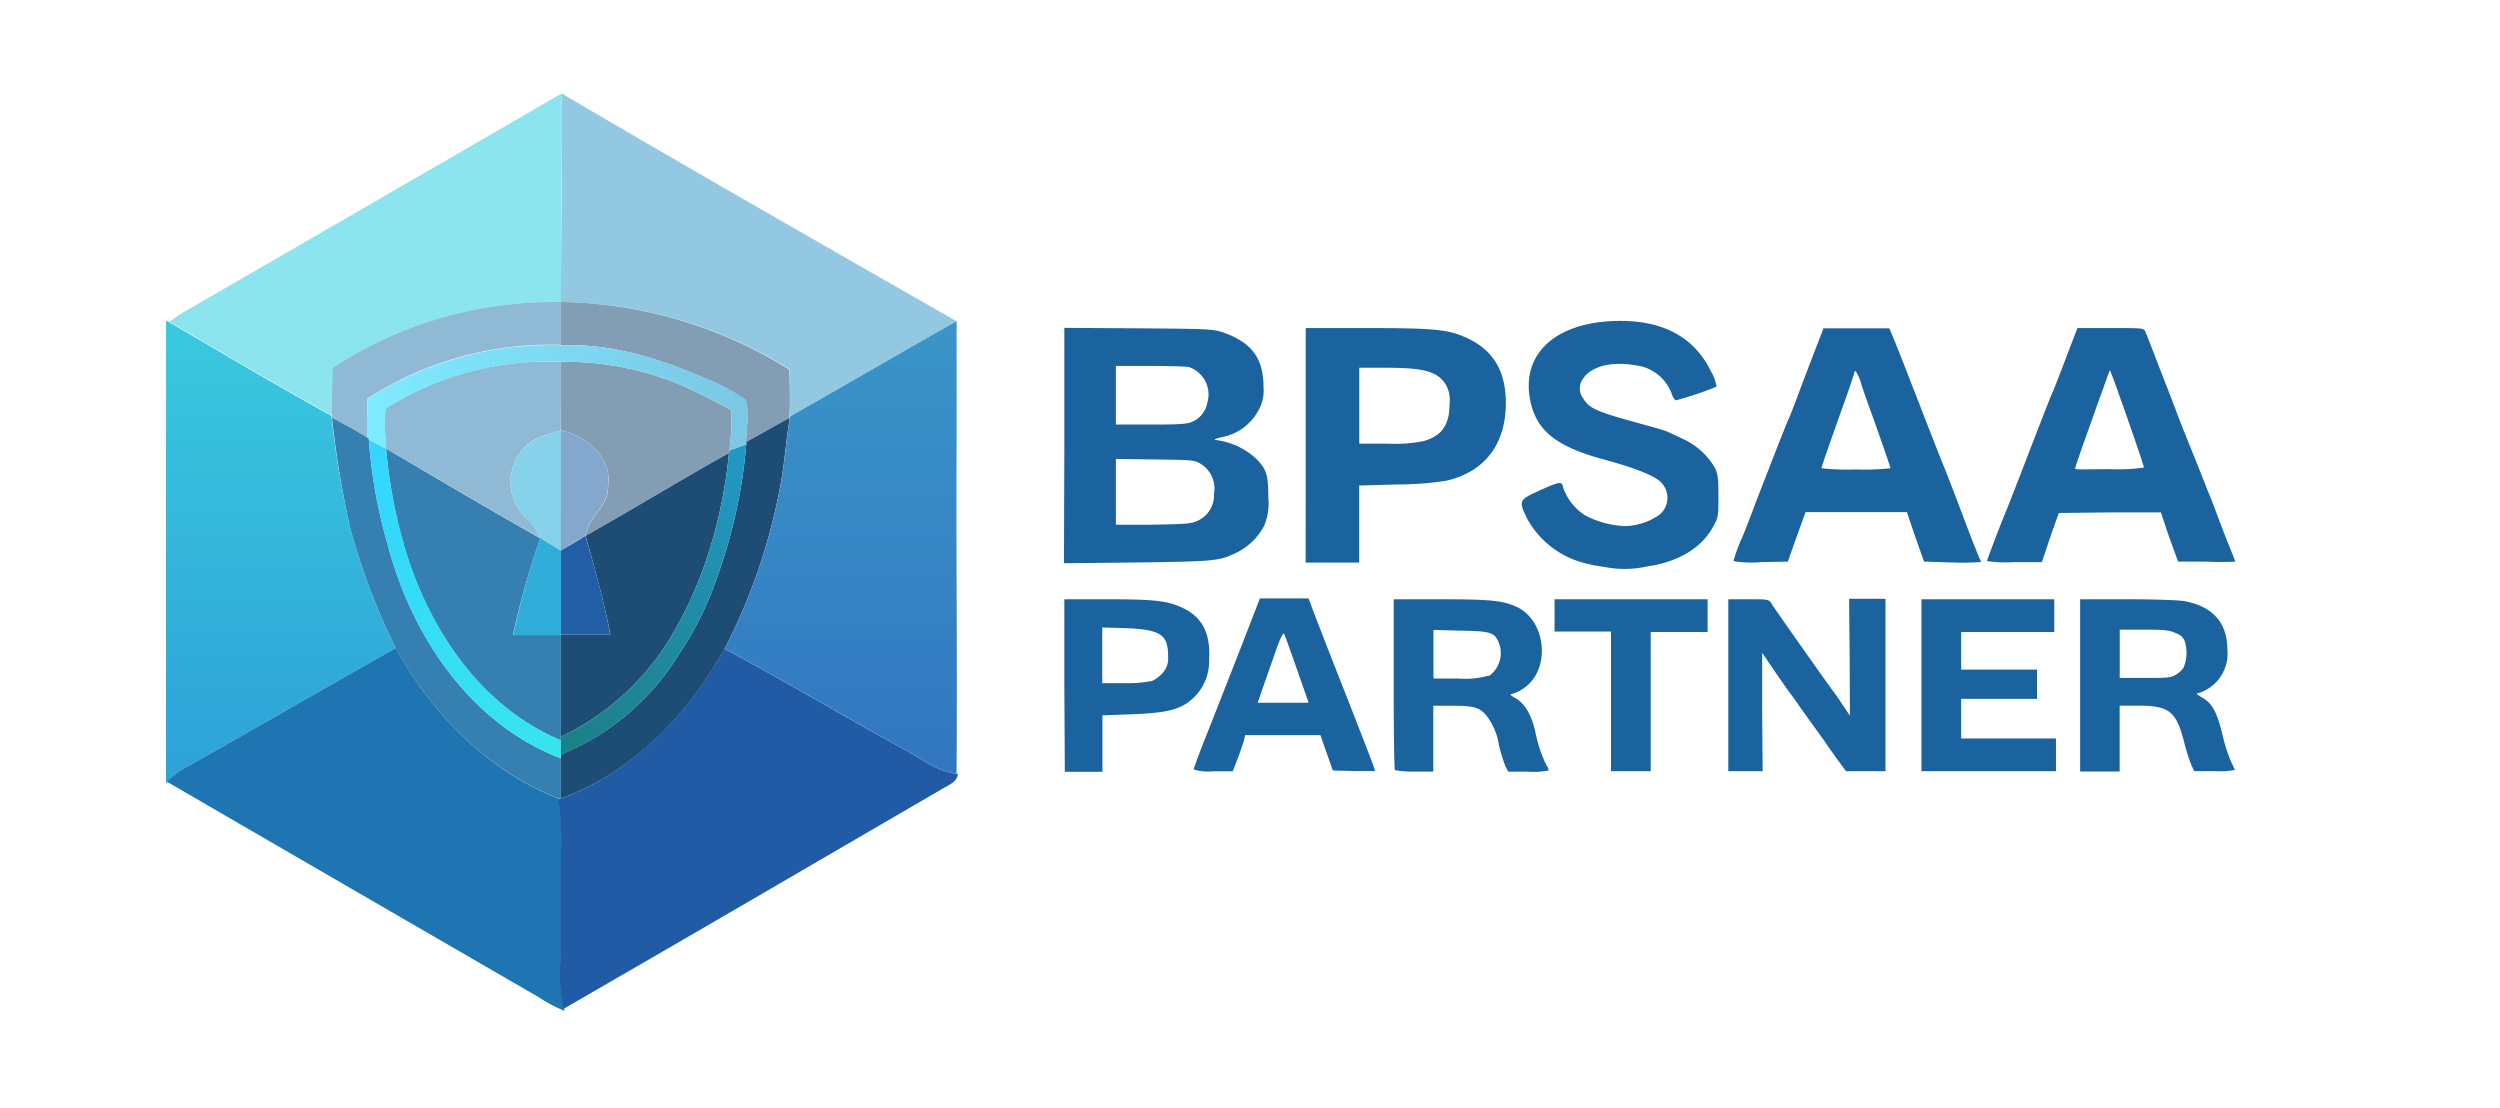 <svg height="1108" width="2500" xmlns="http://www.w3.org/2000/svg" viewBox="-2.865 -9.931 236.242 117.78"><linearGradient id="a" gradientUnits="userSpaceOnUse" x1="61.11" x2="22.42" y1="32.56" y2="32.56"><stop offset="0" stop-color="#7bc8e5"/><stop offset="1" stop-color="#7eeaff"/></linearGradient><linearGradient id="b" gradientUnits="userSpaceOnUse" x1="71.74" x2="71.74" y1="25.06" y2="71.37"><stop offset="0" stop-color="#3a95c8"/><stop offset="1" stop-color="#3277c1"/></linearGradient><linearGradient id="c" gradientUnits="userSpaceOnUse" x1="12.23" x2="12.23" y1="26.7" y2="71.04"><stop offset="0" stop-color="#39c8de"/><stop offset="1" stop-color="#2ea3d8"/></linearGradient><linearGradient id="d" gradientUnits="userSpaceOnUse" x1="20.14" x2="39.57" y1="39.15" y2="71.17"><stop offset="0" stop-color="#34d6fe"/><stop offset="1" stop-color="#36e4ee"/></linearGradient><linearGradient id="e" gradientUnits="userSpaceOnUse" x1="62.72" x2="44.84" y1="39.81" y2="69.92"><stop offset="0" stop-color="#2397c4"/><stop offset="1" stop-color="#1c8088"/></linearGradient><path d="M1.9 23.25Q22 11.64 42.09 0c.07 6-.12 12 0 18.06a23.38 23.38 0 0 1 0 4.1 43.72 43.72 0 0 0-24.27 7c0 1.71-.15 3.41-.1 5.12-5.83-3.24-11.58-6.64-17.32-10 .46-.36.97-.71 1.5-1.03z" fill="#8be4ee"/><path d="M42.09 0c13.51 8 42 24.23 42 24.23s-11.95 6.83-17.74 10.12c.05-1.66-.06-3.32 0-5A47.11 47.11 0 0 0 42 22.17s.16-16.15.09-22.17z" fill="#92c8e2"/><path d="M17.76 29.17a43 43 0 0 1 24-7H42v4.56a35.62 35.62 0 0 0-20.56 5.72c0 1.37-.1 2.75 0 4.13-1.2-.77-2.49-1.42-3.75-2.11v-.18c-.08-1.71.03-3.41.07-5.12z" fill="#8fb9d4"/><path d="M23.42 33.46A32.17 32.17 0 0 1 42 28.53v7.3c-1.48.44-3.16.79-4.12 2.13a5.2 5.2 0 0 0 .34 7.07 5.44 5.44 0 0 1 1.57 2.22c-5.48-3.11-10.92-6.33-16.37-9.48 0-1.46-.37-2.93 0-4.31z" fill="#8fb9d4"/><path d="M42 22.17a47.11 47.11 0 0 1 24.3 7.2c0 1.66.1 3.32 0 5v.13c-1.55.82-3.06 1.72-4.61 2.55 0-1.47.4-3.06-.07-4.47a19.1 19.1 0 0 0-4.23-2.26C52.57 28.2 47.36 26.56 42 26.77v-4.6z" fill="#829db4"/><path d="M42 28.53a31.57 31.57 0 0 1 13.75 2.91c1.48.69 2.93 1.46 4.38 2.22a25.89 25.89 0 0 1-.22 4.31 2.21 2.21 0 0 0-.05.25c-5.13 2.87-10.13 5.93-15.24 8.81.26-2 2.5-3.14 2.4-5.29.47-3-2.28-5.38-5-5.91-.02-2.43-.02-4.87-.02-7.3z" fill="#829db4"/><path d="M61.66 32.79a19.1 19.1 0 0 0-4.23-2.26C52.57 28.43 47.36 26.79 42 27a35.62 35.62 0 0 0-20.56 5.72c0 1.37-.1 2.75 0 4.13l.16.13c.6.36 1.22.69 1.84 1 0-1.42-.37-2.89 0-4.27A32.17 32.17 0 0 1 42 28.76a31.57 31.57 0 0 1 13.75 2.91c1.48.69 2.93 1.46 4.38 2.22a25.89 25.89 0 0 1-.22 4.31l1.79-.65a2.83 2.83 0 0 0 0-.29c0-1.47.43-3.06-.04-4.47z" fill="url(#a)" transform="translate(0 -.23)"/><path d="M17.67 34.47c1.26.69 2.55 1.34 3.75 2.11l.16.13a54.41 54.41 0 0 0 2 11.2C26.11 57.6 32.33 66.98 42 70.68v4.26h-.26c-7.51-2.94-13.47-9-17.31-16a70.52 70.52 0 0 1-4.82-12.72 104.27 104.27 0 0 1-1.94-11.75z" fill="#3580b0"/><path d="M23.42 37.77c5.45 3.19 10.89 6.41 16.38 9.52a93.3 93.3 0 0 0-2.9 10.28H42v11.2c-8.87-3.7-14.46-12.47-16.89-21.45a54.7 54.7 0 0 1-1.69-9.55z" fill="#3580b0"/><path d="M61.73 37.03c1.55-.83 3.06-1.73 4.61-2.55-.35 2-.51 4.13-.83 6.19a62 62 0 0 1-6.11 18.36c-3.85 6.95-9.77 13.19-17.4 15.91v-4.67a26.27 26.27 0 0 0 12.41-10.44 34.92 34.92 0 0 0 4.21-8.42 55.31 55.31 0 0 0 3.09-14.09 2.83 2.83 0 0 0 .02-.29z" fill="#1d4d75"/><path d="M44.63 47.03c5.11-2.88 10.11-5.94 15.24-8.81a50.93 50.93 0 0 1-2.29 11 42.25 42.25 0 0 1-4.26 9.17 27.33 27.33 0 0 1-11.32 10V57.55h5.27c-.68-3.56-1.67-7.05-2.64-10.52z" fill="#1d4d75"/><path d="M37.89 37.96c1-1.34 2.64-1.69 4.12-2.13V48.6c-.74-.44-1.49-.89-2.22-1.35a5.44 5.44 0 0 0-1.57-2.22 5.2 5.2 0 0 1-.33-7.07z" fill="#86d2eb"/><path d="M42 35.83c2.74.53 5.49 2.88 5 5.91.1 2.15-2.14 3.28-2.4 5.29-.86.53-1.74 1.05-2.61 1.57.01-4.26.01-8.52.01-12.77z" fill="#84a7ce"/><path d="M84.07 37.14V24.46c-.11 0-11.93 6.83-17.72 10.12v.13c-.35 2-.51 4.13-.83 6.19a62 62 0 0 1-6.12 18.36c6.28 3.37 12.41 7 18.66 10.45 2 1 3.73 2.53 6 2.85.1-11.8-.06-23.56.01-35.42z" fill="url(#b)" transform="translate(0 -.23)"/><path d="M19.63 46.49a104.27 104.27 0 0 1-2-11.79v-.18c-5.83-3.24-11.58-6.64-17.32-10l-.28-.17v49.22l.14-.13A10.2 10.2 0 0 1 1.9 72c7.55-4.22 15-8.57 22.55-12.81a70.52 70.52 0 0 1-4.82-12.7z" fill="url(#c)" transform="translate(0 -.23)"/><path d="M25.15 47.54A54.7 54.7 0 0 1 23.42 38c-.62-.33-1.24-.66-1.84-1a54.41 54.41 0 0 0 2 11.2c2.53 9.63 8.75 19.01 18.42 22.71v-.41-1.51c-8.83-3.7-14.42-12.47-16.85-21.45z" fill="url(#d)" transform="translate(0 -.23)"/><path d="M42 48.6c.87-.52 1.75-1 2.61-1.57 1 3.47 2 7 2.64 10.51h-5.27c.02-2.98.02-5.96.02-8.94z" fill="#225ea6"/><path d="M39.8 47.25c.73.46 1.48.91 2.22 1.35v9h-5.1a93.3 93.3 0 0 1 2.88-10.35z" fill="#30add9"/><path d="M59.92 38.2a2.21 2.21 0 0 0-.05.25 50.93 50.93 0 0 1-2.29 11 42.25 42.25 0 0 1-4.26 9.17 27.33 27.33 0 0 1-11.32 10V70.51a26.27 26.27 0 0 0 12.41-10.45 34.92 34.92 0 0 0 4.21-8.42 55.31 55.31 0 0 0 3.09-14.09z" fill="url(#e)" transform="translate(0 -.23)"/><path d="M1.9 71.77c7.55-4.22 15-8.57 22.55-12.81 3.84 7 9.8 13.07 17.31 16a33.87 33.87 0 0 1 .24 6.86v9c0 2.16-.27 4.36.35 6.47l.05.24a14.85 14.85 0 0 1-2.7-1.43Q19.9 84.65.14 73.17a10.2 10.2 0 0 1 1.76-1.4z" fill="#1f75b2"/><path d="M42 74.94c7.61-2.72 13.53-9 17.38-15.91 6.28 3.37 12.41 7 18.66 10.45 2 1 3.73 2.53 6 2.85h.16c-.1.94-1.07 1.21-1.75 1.65-13.4 7.79-26.75 15.6-40.15 23.32-.62-2.11-.34-4.31-.35-6.47v-9a33.87 33.87 0 0 0-.23-6.83z" fill="#225ba5"/><g fill="#1b639f"><path d="M95.52 62.89v-9.12H100c5.15 0 6.53.16 8.14.94 2.09 1 2.94 2.71 2.77 5.57a5.35 5.35 0 0 1-1.5 3.81c-1.38 1.38-2.74 1.76-6.84 1.91l-3 .11v6h-4zm9.33-.44a3.41 3.41 0 0 0 1.15-.88 2.28 2.28 0 0 0 .55-1.73c0-2.31-.77-2.84-4.49-3l-2.51-.07v5.92h2.35a13.18 13.18 0 0 0 2.95-.24zM109.27 71.87c0-.09.33-1 .71-2s1.18-3 1.72-4.37 1.82-4.65 2.81-7.18l1.8-4.64h5.17l.6 1.61c.77 2 2.77 7.12 3.6 9.21 1.85 4.73 2.62 6.73 2.74 7.11l.13.42h-2.25l-2.24-.06-.66-1.87-.66-1.89h-8l-.11.52c-.08.27-.37 1.13-.66 1.92l-.55 1.41h-2.09a5.5 5.5 0 0 1-2.06-.19zm10.94-10.76c-.7-2-1.3-3.67-1.34-3.7s-.27.12-.8 1.64l-1.27 3.62-.73 2.1h5.42zM130.66 71.93c-.07-.06-.13-4.18-.13-9.17v-8.99h5c5.13 0 6.51.13 7.94.75 3.32 1.41 3.83 6.79.82 8.75a4 4 0 0 1-1.24.58c-.21 0-.06.17.4.42 1 .57 1.65 1.64 2.11 3.45a14.26 14.26 0 0 0 1.23 3.74 1.65 1.65 0 0 1 .23.5 7.84 7.84 0 0 1-2.16.14h-2.16l-.3-.6a17.52 17.52 0 0 1-.69-2.26 6.61 6.61 0 0 0-1.36-3.15c-.73-.81-1.25-1-3.5-1h-2.11v7h-2a10 10 0 0 1-2.08-.16zm10-10a3 3 0 0 0 1-3.65c-.44-1-.92-1.12-4-1.17l-2.9-.08v5.17h2.66a9.13 9.13 0 0 0 3.22-.32zM153.63 64.63V57.2h-6v-3.43h16.27v3.48h-6.05v14.8h-4.22zM166.1 62.89v-9.12h2.16c2.15 0 2.15 0 2.46.51s6.38 9.12 6.69 9.48c.09.11.48.68.88 1.29l.74 1.09-.03-6.22-.06-6.2h3.87v18.33h-4.19l-1-1.35c-.53-.75-1.1-1.54-1.24-1.76s-.77-1.08-1.38-1.93-1.23-1.7-1.37-1.92-.53-.75-.85-1.18-1.12-1.57-1.81-2.58l-1.27-1.87v6.29l.05 6.3h-3.65zM186.63 62.89v-9.12h14.12v3.48h-9.9v4h8.07v3.11h-8.07v4.21h10.08v3.48h-14.3zM203.5 62.89v-9.12h5c2.82 0 5.48.09 6.08.2 3 .55 4.55 2.28 4.57 5.12a4.4 4.4 0 0 1-3.15 4.68c-.2 0-.07.15.33.37 1.21.64 1.72 1.56 2.37 4.31a16.51 16.51 0 0 0 .79 2.47c.22.46.42.88.45 1a8.67 8.67 0 0 1-2.12.12h-2.2l-.28-.6a19.75 19.75 0 0 1-.77-2.42c-.84-3.32-1.58-3.92-4.8-3.94h-2.07v7h-4.2zm10.21-1.12a2.83 2.83 0 0 0 .77-.7 4.12 4.12 0 0 0 .22-2.55 1.43 1.43 0 0 0-1-1.13c-.7-.33-1.14-.39-3.39-.39h-2.6v5.13h2.71c2.36.02 2.78-.03 3.29-.36zM152.9 50.33a15.6 15.6 0 0 1-2.29-.46 9.67 9.67 0 0 1-5.89-4.66c-.93-1.92-.9-2 1.31-3s2.4-1 2.52-.29a5.78 5.78 0 0 0 2.31 2.92 9.83 9.83 0 0 0 4.29 1.15 6.58 6.58 0 0 0 3.65-1.22 2.34 2.34 0 0 0 .1-3.48c-.72-.68-2.74-1.49-6-2.37-5-1.35-7.11-3-7.81-6.07-1.16-5.17 2.7-8.67 9.55-8.67 4.64 0 7.89 1.8 9.61 5.36a4.56 4.56 0 0 1 .6 1.63 35.57 35.57 0 0 1-4.3 1.45c-.15 0-.35-.33-.48-.74a4.7 4.7 0 0 0-4-3c-2.38-.41-4.53.14-5.35 1.37a1.73 1.73 0 0 0-.06 2.15c.68 1.12 1.36 1.41 6.51 2.82 1.21.33 2.33.66 2.47.74l1.56.73a7.61 7.61 0 0 1 3.47 3.1c.33.69.38 1.15.38 3 0 2.06 0 2.26-.51 3.17-1.23 2.33-3.7 3.84-7.11 4.33a11 11 0 0 1-4.53.04zM95.52 37.4V24.92l7.93.05c7.81.06 7.94.08 9.12.5 2.91 1.06 4.12 2.75 4.12 5.7a4.27 4.27 0 0 1-.55 2.55 5.58 5.58 0 0 1-4 2.84c-.6.16-.8.28-.53.28a7.74 7.74 0 0 1 4.31 2c1.1 1.13 1.28 1.7 1.28 4.08a6.19 6.19 0 0 1-.42 3 6.68 6.68 0 0 1-2.8 2.82c-2 1-2.46 1-10.75 1.12l-7.75.08zm13.36 8.27a3 3 0 0 0 2.55-3.12 3.07 3.07 0 0 0-1.38-3.15c-.67-.42-.84-.44-4.85-.49l-4.2-.06v7h3.54c1.94-.03 3.9-.08 4.34-.18zm.17-10.74a2.74 2.74 0 0 0 1.68-2.09 3.07 3.07 0 0 0-2-3.76c-.33-.06-2.2-.11-4.15-.11H101v6.23h3.66c2.92 0 3.84-.05 4.39-.27zM121.18 37.4V24.94h6.38c6.35 0 8.18.13 9.7.64 3.52 1.19 5.19 3.54 5.19 7.33 0 4.4-2.26 7.35-6.38 8.27a34.27 34.27 0 0 1-5.21.39l-4 .11v8.19h-5.69zm12.52-.44c2-.58 2.77-1.76 2.77-4a3.2 3.2 0 0 0-.4-2c-.88-1.41-2.26-1.8-6.49-1.8h-2.71v8.07h3a15.78 15.78 0 0 0 3.83-.27zM166.65 49.71a17 17 0 0 1 .92-2.5c.09-.2.38-.93.66-1.65s.82-2.18 1.26-3.3 1.25-3.21 1.82-4.67 1.12-2.83 1.21-3 .55-1.35 1-2.56 1.25-3.3 1.76-4.63l.94-2.43h7l.48 1.15c.45 1.07 1.35 3.41 4 10.21.61 1.56 1.18 3 1.27 3.21s.57 1.4 2.82 7.34c.46 1.21.92 2.34 1 2.51a1.86 1.86 0 0 1 .18.42 26.64 26.64 0 0 1-3.06.05l-3-.09-.59-1.65c-.31-.9-.73-2.09-.9-2.61l-.33-1h-10.78l-.18.52c-.11.27-.53 1.45-.95 2.6l-.75 2.14-2.88.05a10.74 10.74 0 0 1-2.9-.11zm16.68-9.87c0-.13-.53-1.67-1.74-5.09-.48-1.31-1.08-3-1.34-3.8a4.67 4.67 0 0 0-.62-1.43.18.18 0 0 0-.15.18c0 .11-.36 1.19-.8 2.44-1.6 4.47-2.68 7.57-2.68 7.7a24.69 24.69 0 0 0 3.67.13 24.6 24.6 0 0 0 3.66-.13zM193.6 49.71c0-.15 1.67-4.5 2-5.25.09-.2.75-1.89 1.48-3.76 2.18-5.66 3.28-8.5 3.47-8.89s1.13-2.86 2.25-5.81l.41-1.06h3.53c3.49 0 3.54 0 3.71.42.09.22.71 1.81 1.37 3.52s1.54 3.94 1.93 5 1.25 3.19 1.94 4.89 1.29 3.28 1.38 3.48.51 1.23.9 2.29 1 2.66 1.37 3.56.66 1.67.66 1.67a29.71 29.71 0 0 1-3 0h-3.09l-.53-1.47a57 57 0 0 1-.91-2.62l-.39-1.14h-5.43l-5.42.06-.42 1.19c-.24.66-.65 1.83-.9 2.62l-.48 1.41h-2.92a13.38 13.38 0 0 1-2.91-.11zm16.68-9.94c0-.09-.45-1.46-1-3.06s-1.21-3.48-1.47-4.2-.59-1.68-.79-2.19l-.35-.92-.22.55c-.11.31-.47 1.34-.82 2.29s-1 2.82-1.47 4.12c-.77 2.15-1.19 3.4-1.19 3.53s1.65.05 3.67.05a19.32 19.32 0 0 0 3.64-.17z"/></g></svg>